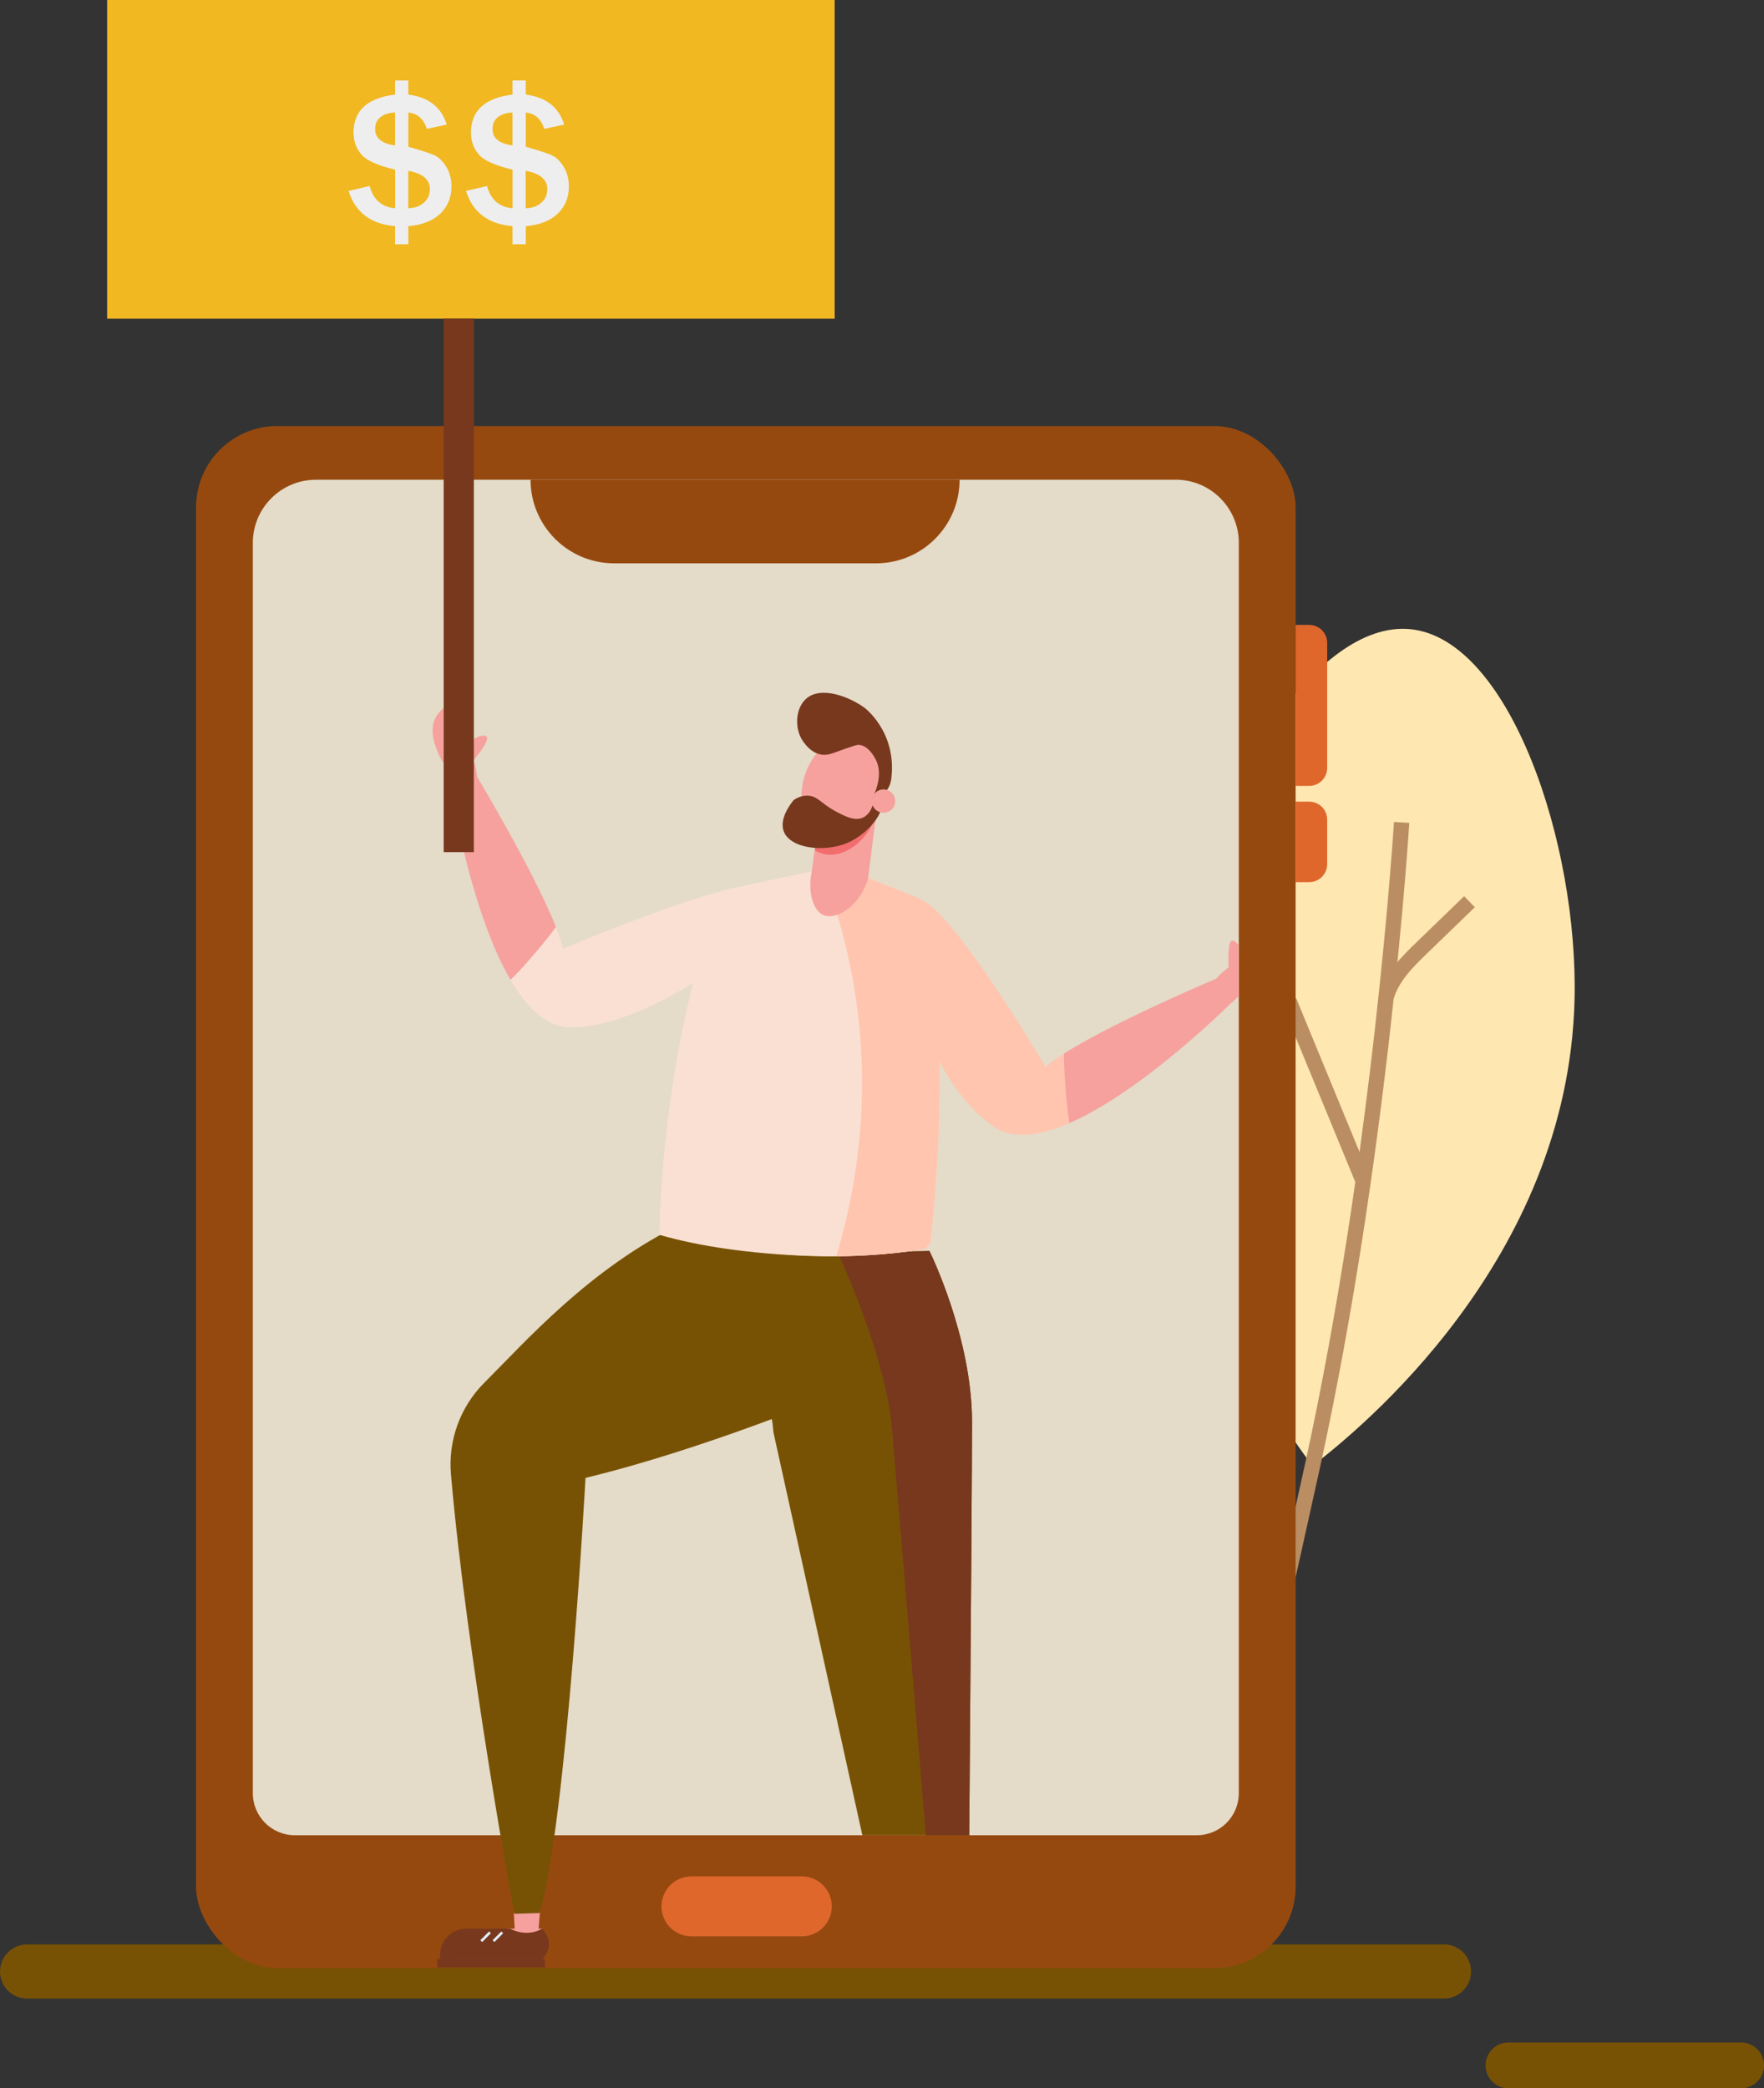 <?xml version="1.0" encoding="UTF-8"?><svg xmlns="http://www.w3.org/2000/svg" xmlns:xlink="http://www.w3.org/1999/xlink" viewBox="0 0 427.54 505.94"><rect x="0" y="0" width="427.54" height="505.94" fill="#333333" stroke="none"/><defs><style>.e,.f,.g,.h,.i,.j{fill:none;}.f{stroke:#77381d;stroke-width:7.31px;}.f,.g,.h,.i,.j{stroke-miterlimit:10;}.g{stroke-width:13.11px;}.g,.j{stroke:#785204;stroke-linecap:round;}.k{fill:#f9e0d2;}.l{fill:#eee;}.m{fill:#f26d6d;}.n{fill:#f1b822;}.o{fill:#f6a19e;}.p{fill:#e4dbc8;}.q{fill:#ffe7b1;}.r{fill:#ffc5ae;}.s{fill:#df672c;}.t{fill:#96490f;}.u{fill:#77381d;}.v{fill:#785204;}.h{stroke:#ba8e62;stroke-width:3.72px;}.i{stroke:#e1eef7;stroke-width:.63px;}.w{clip-path:url(#d);}.j{stroke-width:11.1px;}</style><clipPath id="d"><polygon class="e" points="300.25 444.62 154.67 444.62 141.22 480.38 61.28 480.72 61.28 131.52 300.25 131.52 300.25 444.62"/></clipPath></defs><g id="a"/><g id="b"><g id="c"><g><g><path class="q" d="M318.11,355.14c11.08-8.54,61.95-49.54,63.51-112.88,.94-37.95-15.74-87.36-39.73-89.82-23.39-2.4-48.23,40.4-56.27,73.73-15.05,62.45,22.99,116.27,32.48,128.97Z"/><g><path class="h" d="M339.71,199.25s-4.88,79.7-21.6,155.89c-6.27,28.58-12.74,56.81-18.38,80.94"/><path class="h" d="M330.33,285.97c-5.97-14.48-11.94-28.96-17.91-43.45"/><path class="h" d="M336.01,241.41c1.4-4.74,5.09-8.4,8.65-11.83,3.83-3.71,7.67-7.41,11.5-11.12"/></g></g><line class="j" x1="365.61" y1="500.39" x2="421.99" y2="500.39"/><line class="g" x1="6.56" y1="477.64" x2="349.98" y2="477.64"/><g><rect class="t" x="47.52" y="103.22" width="266.5" height="373.56" rx="19.68" ry="19.68"/><path class="p" d="M76.58,116.22h208.38c8.44,0,15.29,6.85,15.29,15.29V434.45c0,5.62-4.56,10.18-10.18,10.18H71.46c-5.62,0-10.18-4.56-10.18-10.18V131.52c0-8.44,6.85-15.29,15.29-15.29Z"/><path class="s" d="M314.02,151.4h3.3c2.4,0,4.35,1.95,4.35,4.35v30.3c0,2.4-1.95,4.35-4.35,4.35h-3.3v-39h0Z"/><path class="s" d="M314.02,194.22h3.3c2.4,0,4.35,1.95,4.35,4.35v10.8c0,2.4-1.95,4.35-4.35,4.35h-3.3v-19.5h0Z"/><path class="s" d="M194.34,454.6h-26.76c-4.01,0-7.26,3.25-7.26,7.26h0c0,4.01,3.25,7.26,7.26,7.26h26.76c4.01,0,7.26-3.25,7.26-7.26h0c0-4.01-3.25-7.26-7.26-7.26Z"/><path class="t" d="M128.58,116.22h104c0,11.18-9.08,20.26-20.26,20.26h-63.47c-11.18,0-20.26-9.08-20.26-20.26h0Z"/></g><g class="w"><g><rect class="o" x="122.82" y="467.27" width="8.61" height="2.1"/><path class="u" d="M131.4,467.27s3.74,3.6,0,7.33h-22.24c-.11-.44-.58-2.6,.71-4.73,1.04-1.72,2.6-2.4,3.12-2.6h10.65s3.85,2.26,7.76,0Z"/><rect class="u" x="105.98" y="474.61" width="26.07" height="2.05" transform="translate(238.04 951.26) rotate(180)"/><path class="u" d="M112.99,467.27c-3.48,0-6.31,2.82-6.31,6.31v1.03h3.41c-.07-.77-.08-1.95,.33-3.31,.64-2.12,1.93-3.45,2.57-4.02Z"/><polygon class="o" points="124.52 463.34 124.77 467.6 130.52 467.49 130.88 463.09 124.52 463.34"/><line class="i" x1="118.76" y1="468.16" x2="116.64" y2="470.28"/><line class="i" x1="121.73" y1="468.16" x2="119.61" y2="470.28"/><path class="v" d="M124.62,463.66s-11.51-62.45-15.32-106.44c-.72-8.25,2.24-16.39,8.1-22.24,9.91-9.88,25.67-27.88,48.2-38.69l37.56,13.01v28.19s-32.21,13.56-61.25,20.56c0,0-4.52,82.86-11.09,105.43l-6.2,.19Z"/><g><path class="k" d="M134.16,223.19c1.07,2.58,1.88,4.87,2.28,6.66,0,0,39.82-17.03,49.77-15.64,9.95,1.39,3.8,8.02,3.8,8.02,0,0-31.21,27.25-52,26.69-5.7-.15-10.49-4.93-14.45-11.79,2.4-5.09,6.43-10.08,10.6-13.94Z"/><path class="o" d="M110.15,195.87c-.43-2.19-.78-4.11-1.04-5.65-.04-.26-.09-.5-.13-.74-.36-2.12-.53-3.35-.53-3.35l2.39,.68,4.78,1.36s8.28,13.77,14.46,26.19c.14,.29,.29,.58,.43,.86,.57,1.15,1.11,2.28,1.63,3.39,.99,2.12,1.87,4.14,2.59,5.97-1.99,2.8-4.37,5.55-6.78,8.34-1.41,1.63-2.83,3.12-4.22,4.47-6.07-10.36-10.2-25.64-12.61-36.82-.36-1.67-.69-3.26-.97-4.72Z"/><path class="o" d="M114.26,184.89c3.67-4.49,4.07-5.95,3.68-6.41-.54-.63-3.21-.07-4.28,1.98-.75,1.43-.51,3.21,.6,4.43Z"/><path class="o" d="M109.11,190.48l-.66-4.34c-.69-.83-1.62-2.13-2.34-3.9-.67-1.64-2.22-5.47-.43-8.58,1.25-2.18,3.97-3.69,4.99-3.02,1.09,.72-.78,3.23,.36,6.81,.72,2.25,1.85,2.49,3.15,5.26,1.01,2.15,1.33,4.14,1.44,5.48-2.02,.75-4.5,1.54-6.52,2.29Z"/><path class="v" d="M234.28,523.54c.23-28.12,1.33-162.05,1.31-179.11-.03-20.6-10.33-41.37-10.33-41.37-7.36,.45-32.64-.54-40.42-1.47-.93,8.2,1.03,23.5,.9,33.26-.11,8.55,1.16,4.78,1.71,12.13l38.92,176.27,7.91,.29Z"/><path class="u" d="M234.28,523.54c.23-28.12,1.33-162.05,1.31-179.11-.03-20.6-10.33-41.37-10.33-41.37-3.66,.22-11.74,.09-19.9-.21l-2.21,.91s11.42,24.3,13,42.02c1.19,13.32,10.31,123.69,14.76,177.64l3.36,.12Z"/><path class="k" d="M164.96,299.86c-3.04-.76-5.13-3.55-4.98-6.69,.76-15.83,2.9-33.81,7.51-53.22,1.95-8.19,4.15-15.9,6.5-23.09,.19-.59,.69-1.03,1.3-1.17,9.25-1.99,18.49-3.97,27.74-5.96l15.12,6.03c4.36,1.74,7.39,5.76,7.86,10.43,1.06,10.71,1.74,22.46,1.74,35.1,0,14.26-.85,27.37-2.15,39.12-.13,1.19-1.05,2.15-2.24,2.32-7.64,1.13-16.73,1.87-26.96,1.52-12.17-.41-22.79-2.26-31.44-4.43Z"/><path class="k" d="M159.83,299.17c.13-17.1,3.9-37.53,9.03-59.13,2.03-8.56,5.15-17.12,7.62-24.59,9.57-2.06,16.98-3.65,26.55-5.7l18.03,7.19c2.55,1.02,4.32,3.36,4.62,6.09,1.25,11.56,2.07,24.38,2.07,38.29,0,14.25-.85,27.35-2.15,39.11-.13,1.2-1.06,2.16-2.26,2.34-7.63,1.13-16.72,1.87-26.94,1.52-14.7-.5-27.13-2.39-36.57-5.12Z"/><path class="r" d="M223.35,302.76c1.19-.18,2.11-1.13,2.24-2.32,1.3-11.76,2.15-24.87,2.15-39.12,0-14.19-.85-27.25-2.14-38.99-.25-2.31-1.77-4.28-3.92-5.14l-18.65-7.44c-1.34,.29-2.64,.57-3.91,.84,3.53,9.01,6.69,19.72,8.42,31.95,3.54,24.95-.22,46.43-4.84,61.82,7.68-.06,14.62-.71,20.64-1.6Z"/><path class="o" d="M212.55,195.8l-2.2,17.28c-2.26,6.92-7.92,9.84-10.78,8.63-2.44-1.04-3.91-5.55-2.81-10.63,.81-6,1.63-11.99,2.44-17.99l13.34,2.71Z"/><path class="m" d="M199.22,193.1l13.34,2.71-.15,1.22c-1.44,5.77-7.24,11.09-12.73,9.87-.79-.18-1.53-.48-2.2-.89l1.75-12.91Z"/><path class="o" d="M202.84,179.45c-4.42,1.12-6.35,5.08-6.97,6.36-2.56,5.25-2.52,14.12,2.85,16.89,5.04,2.6,12.42-1.4,15.12-7.01,1.95-4.05,2.08-10.23-1.88-13.86-2.24-2.06-5.73-3.23-9.13-2.37Z"/><path class="u" d="M211.83,193.82c-.1,.63-.6,3.25-2.63,4.24-2.02,.99-4.56-.38-6.63-1.48-3.59-1.91-4.4-3.75-6.82-3.82-1.43-.04-2.62,.56-3.39,1.07-1.08,1.34-3.44,4.66-2.43,7.51,1.52,4.28,9.89,5.23,15.47,2.86,5.06-2.15,9.15-7.62,8.04-9.53-.31-.53-.95-.76-1.61-.86Z"/><path class="u" d="M211.28,193.67c.26-.47,3.04-5.58,1.02-9.54-.39-.77-1.72-3.33-3.92-3.65-.69-.1-1.11,.07-6.34,1.93-.99,.35-1.79,.54-2.78,.43-3.29-.36-5.15-4.09-5.22-4.25-1.43-2.97-1.03-7.05,1.21-9.18,3.61-3.42,10.72-.55,14.26,2.05,0,0,7.81,5.73,6.54,16.99-.06,.53-.19,1.57-.88,2.64-1.16,1.79-3.09,2.39-3.88,2.58Z"/><path class="o" d="M216.69,195.3c.67-1.41,.08-3.1-1.33-3.77-1.41-.67-3.1-.08-3.77,1.33-.67,1.41-.08,3.1,1.33,3.77,1.41,.67,3.1,.08,3.77-1.33Z"/><path class="r" d="M259.17,254.45c-2.39,1.45-4.39,2.83-5.77,4.04,0,0-20.92-35.64-29.78-40.39-8.86-4.74-4.81,13.16-4.81,13.16,0,0,4.94,29.91,22.08,41.71,4.69,3.23,11.38,2.2,18.62-1.01,1.06-5.52,.75-11.93-.35-17.51Z"/><path class="o" d="M294.67,246.54c1.64-1.52,3.05-2.86,4.17-3.95,.19-.18,.37-.36,.54-.52,1.53-1.5,2.4-2.39,2.4-2.39l-2.33-.86-4.67-1.72s-14.8,6.24-27.12,12.63c-.29,.15-.57,.3-.85,.45-1.13,.59-2.24,1.19-3.31,1.78-2.05,1.13-3.95,2.24-5.61,3.3-.04,3.43,.26,7.05,.56,10.73,.18,2.15,.45,4.19,.77,6.1,11.01-4.8,23.35-14.7,31.9-22.31,1.28-1.14,2.47-2.23,3.57-3.24Z"/><path class="o" d="M297.82,235.25c-.32-5.79,.22-7.21,.8-7.35,.81-.19,2.63,1.84,2.29,4.12-.24,1.6-1.48,2.9-3.09,3.23Z"/><path class="o" d="M298.69,242.8l3.09-3.12c1.05-.27,2.57-.77,4.19-1.77,1.51-.93,5.02-3.11,5.4-6.68,.27-2.5-1.03-5.32-2.25-5.38-1.3-.06-1.28,3.07-4.3,5.29-1.91,1.4-2.96,.92-5.65,2.39-2.08,1.14-3.51,2.56-4.39,3.58,1.19,1.79,2.73,3.9,3.92,5.69Z"/></g></g></g><g><rect class="n" x="25.96" width="176.34" height="77.21"/><line class="f" x1="111.19" y1="206.45" x2="111.19" y2="77.21"/><g><path class="l" d="M98.96,59.18h-3.2v-4.39c-5.88-.49-9.64-3.33-11.28-8.53l5.1-1.19c.92,3.33,2.98,5.13,6.19,5.38v-9.36c-4.19-.96-6.91-2.18-8.18-3.66-1.26-1.48-1.9-3.24-1.9-5.3,0-5.33,3.36-8.4,10.07-9.22v-3.41h3.2v3.41c4.91,.63,8.02,3.06,9.32,7.28l-4.81,1.02c-.82-2.43-2.32-3.75-4.5-3.93v8.27c3.1,.89,5.18,1.56,6.26,2.04,1.07,.47,2.04,1.4,2.9,2.77,.86,1.38,1.29,2.99,1.29,4.84,0,2.62-.89,4.8-2.68,6.54-1.79,1.74-4.38,2.76-7.77,3.06v4.39Zm-3.2-31.91c-1.38,.02-2.52,.36-3.45,1.03-.92,.67-1.39,1.66-1.39,2.97,0,2.21,1.61,3.53,4.84,3.96v-7.96Zm3.2,23.18c1.48-.02,2.73-.45,3.73-1.3,1-.85,1.5-1.97,1.5-3.34,0-2.31-1.75-3.78-5.24-4.43v9.08Z"/><path class="l" d="M127.42,59.18h-3.2v-4.39c-5.88-.49-9.64-3.33-11.28-8.53l5.1-1.19c.92,3.33,2.98,5.13,6.19,5.38v-9.36c-4.19-.96-6.91-2.18-8.18-3.66-1.26-1.48-1.9-3.24-1.9-5.3,0-5.33,3.36-8.4,10.07-9.22v-3.41h3.2v3.41c4.91,.63,8.02,3.06,9.32,7.28l-4.81,1.02c-.82-2.43-2.32-3.75-4.5-3.93v8.27c3.1,.89,5.18,1.56,6.26,2.04,1.07,.47,2.04,1.4,2.9,2.77,.86,1.38,1.29,2.99,1.29,4.84,0,2.62-.89,4.8-2.68,6.54-1.79,1.74-4.38,2.76-7.77,3.06v4.39Zm-3.2-31.91c-1.38,.02-2.52,.36-3.45,1.03-.92,.67-1.39,1.66-1.39,2.97,0,2.21,1.61,3.53,4.84,3.96v-7.96Zm3.2,23.18c1.48-.02,2.73-.45,3.73-1.3,1-.85,1.5-1.97,1.5-3.34,0-2.31-1.75-3.78-5.24-4.43v9.08Z"/></g></g></g></g></g></svg>